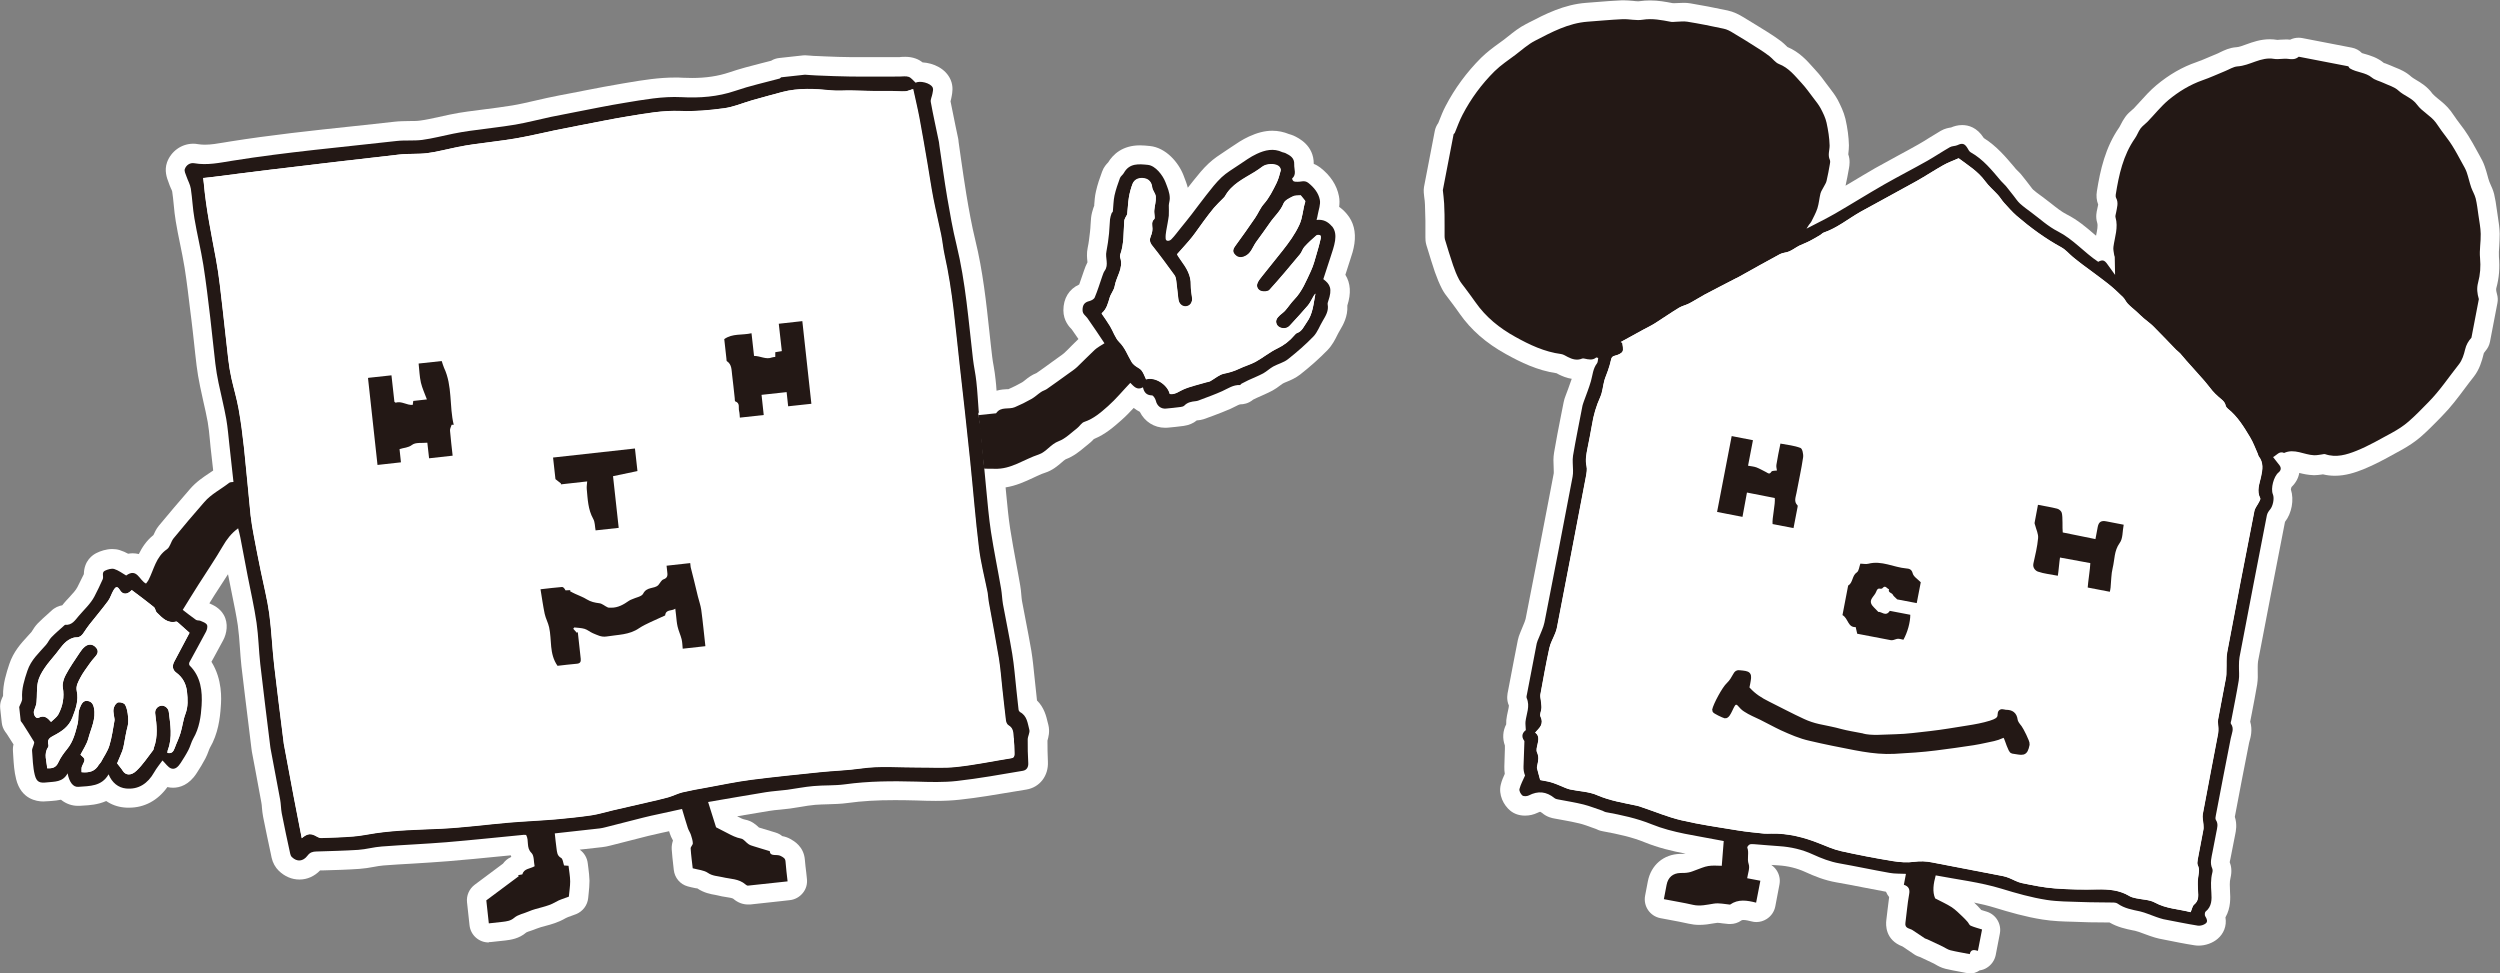 <?xml version="1.0" encoding="UTF-8"?><svg id="Layer_2" xmlns="http://www.w3.org/2000/svg" viewBox="0 0 229.27 89.25"><rect x="0" y="0" width="229.27" height="89.25" fill="#808080" stroke="none"/><g id="PC"><g><g><path d="M180.62,89.25c-.11,0-.22-.01-.34-.03l-.51-.1c-.46-.08-.9-.17-1.34-.27-.41-.1-.73-.28-.93-.4l-.14-.08c-.42-.2-.85-.4-1.27-.6-.14-.04-.26-.09-.38-.15-.04-.02-.08-.04-.12-.07-.02-.01-.96-.65-1.11-.75-1.6-.6-1.54-1.99-1.49-2.4,.04-.28,.07-.57,.1-.85,.05-.43,.1-.85,.16-1.28-.12-.15-.22-.32-.29-.49-.71-.13-1.4-.26-2.1-.4-.82-.16-1.63-.32-2.45-.46-1.09-.19-2.02-.57-2.87-.96-.75-.34-1.58-.55-2.48-.6-.21-.01-.41-.03-.62-.04,.19,.13,.35,.29,.48,.48,.26,.39,.36,.86,.27,1.32l-.38,2c-.09,.48-.38,.9-.79,1.16-.28,.18-.61,.28-.95,.28-.15,0-.29-.02-.44-.06-.26-.07-.55-.13-.75-.13-.12,0-.15,.02-.19,.05-.3,.21-.65,.32-1.02,.32-.04,0-.09,0-.13,0-.18-.01-.38-.04-.57-.06-.16-.02-.31-.05-.47-.05l-.35,.05c-.38,.07-.82,.14-1.31,.14-.34,0-.66-.04-.97-.11-.56-.13-1.13-.23-1.7-.34l-.91-.17c-.95-.19-1.57-1.1-1.39-2.06l.25-1.31c.29-1.5,1.45-2.49,2.96-2.52,.24,0,.36,0,.49-.02,0,0,.01,0,.02,0-1.25-.24-2.52-.54-3.77-1.05-1.16-.47-2.38-.74-3.85-1.01-.29-.05-.52-.16-.64-.22-.11-.03-.29-.1-.48-.17-.34-.12-.68-.25-1.03-.33-.47-.12-.95-.2-1.42-.29-.27-.05-.54-.1-.82-.15-.23-.04-.71-.13-1.15-.51-.12-.1-.19-.11-.19-.11,0,0-.07,0-.24,.09-.35,.17-.74,.26-1.14,.26-.52,0-.98-.15-1.35-.45-.6-.49-1.12-1.45-.87-2.42,.09-.36,.23-.68,.36-.96-.03-.22-.05-.45-.04-.68,.01-.54,.03-1.07,.05-1.6v-.32c-.24-.65-.19-1.35,.12-1.94,0-.13,0-.26,.01-.39,.03-.29,.09-.56,.15-.83,.04-.17,.09-.42,.09-.5-.26-.57-.13-1.12-.08-1.35l.18-.94c.24-1.24,.47-2.49,.72-3.73,.05-.24,.13-.47,.23-.7,.1-.26,.17-.43,.25-.61,.1-.24,.2-.47,.23-.62,.73-3.7,1.44-7.39,2.15-11.09l.43-2.26c.01-.07,0-.17,0-.26,0-.13,0-.25-.01-.37-.02-.35-.04-.79,.04-1.27,.19-1.13,.41-2.25,.63-3.37l.25-1.26c.04-.21,.1-.39,.17-.57l.25-.67c.11-.3,.22-.6,.32-.9-.48-.07-.87-.25-1.15-.38-.06-.03-.24-.13-.24-.13-1.77-.26-3.28-1-4.65-1.76-1.81-1-3.19-2.21-4.23-3.69-.21-.31-.43-.6-.65-.9l-.43-.57c-.17-.21-.37-.48-.55-.82-.24-.47-.45-.97-.65-1.54-.24-.72-.46-1.42-.67-2.12l-.1-.32c-.1-.32-.1-.59-.1-.74v-1.51c-.02-.49-.02-.99-.04-1.48,0-.24-.04-.48-.07-.72l-.04-.4c-.02-.17,0-.34,.02-.51l.99-5.14c.05-.26,.16-.51,.32-.73,.03-.08,.07-.17,.1-.25,.16-.4,.33-.85,.57-1.3,.84-1.62,1.94-3.11,3.25-4.42,.53-.52,1.08-.93,1.62-1.32l.48-.35c.14-.11,.28-.22,.42-.33,.46-.37,.99-.79,1.62-1.11l.25-.13c1.51-.78,3.22-1.66,5.26-1.81l.9-.07c.79-.06,1.58-.13,2.37-.16,.02,0,.16,0,.18,0,.28,0,.56,.03,.84,.05,.17,.02,.33,.04,.49,.04,.44-.06,.77-.08,1.08-.08,.75,0,1.45,.13,2.07,.25h.06c.05,.01,.13,0,.14,0,.1,0,.19,0,.27-.01,.18-.01,.35-.02,.53-.02,.21,0,.42,.01,.63,.05,1.04,.17,2.16,.39,3.4,.65,.57,.12,1.06,.38,1.42,.6,.72,.43,1.44,.88,2.17,1.33l.22,.14c.38,.24,.75,.49,1.11,.76,.17,.13,.33,.29,.49,.44,.03,.03,.06,.06,.08,.08,1.08,.45,1.78,1.23,2.34,1.86l.26,.29c.38,.4,.69,.83,.99,1.24l.32,.42c.22,.29,.48,.63,.7,1.03,.26,.51,.55,1.09,.71,1.75,.2,.88,.3,1.66,.32,2.42,0,.24-.02,.49-.05,.74,0,.03,0,.06-.01,.09,.19,.53,.11,1.02,.07,1.25-.11,.6-.2,1.12-.32,1.63,0,0,.23-.14,.34-.2,.79-.47,1.58-.95,2.38-1.41,.71-.4,1.42-.79,2.13-1.17,.61-.33,1.21-.65,1.82-1,.34-.19,.66-.39,.99-.6,.35-.22,.71-.44,1.07-.65,.38-.22,.74-.28,.95-.31,0,0,0,0,0,0,.25-.11,.6-.22,1.02-.22,.57,0,1.36,.21,1.98,1.19,1.19,.75,2.02,1.75,2.77,2.63l.17,.21s.07,.07,.11,.11c.12,.12,.25,.24,.36,.37,.17,.2,.32,.4,.47,.59l.43,.56c.07,.09,.13,.19,.21,.26,.22,.2,.47,.38,.72,.56l.15,.11c.26,.19,.52,.39,.77,.59,.5,.4,.98,.78,1.44,1.01,1.01,.51,1.81,1.2,2.52,1.81,.06,.05,.12,.1,.18,.15,0-.01,0-.03,0-.04,.1-.47,.18-.88,.1-1.15-.17-.54-.05-1.03,0-1.24,0,0,.08-.38,.09-.43-.15-.38-.19-.8-.12-1.22,.31-1.94,.77-4.02,2.05-5.86,.05-.07,.08-.15,.12-.22,.13-.25,.26-.5,.43-.73,.2-.29,.46-.5,.64-.66,.05-.04,.09-.08,.14-.12,.19-.2,.39-.42,.58-.63,.45-.5,.92-1.02,1.49-1.5,1.16-.97,2.39-1.68,3.68-2.12,.42-.15,.83-.32,1.24-.5,.25-.11,.49-.21,.74-.31,.07-.03,.15-.07,.22-.11,.36-.17,.84-.41,1.46-.45,.23-.01,.56-.13,.91-.26,.58-.21,1.3-.47,2.16-.47,.23,0,.46,.02,.7,.06,.07,0,.15-.01,.24-.02,.17-.01,.34-.02,.51-.02,.14,0,.28,0,.41,.02,.24-.12,.51-.18,.78-.18,.11,0,.22,.01,.33,.03l4.55,.88c.36,.07,.68,.24,.93,.5,.09,.03,.19,.06,.27,.08,.48,.14,1.14,.32,1.76,.84,0,0,0-.01,0-.01,.02,0,.07,.02,.13,.04,.17,.06,.34,.13,.5,.2,.12,.06,.24,.1,.35,.15,.46,.18,1.02,.41,1.53,.88,.07,.07,.24,.16,.41,.27,.44,.26,1.04,.61,1.53,1.29,.08,.1,.3,.28,.5,.45,.35,.28,.79,.63,1.16,1.12,.12,.16,.24,.33,.36,.51l.18,.26,.32,.43c.26,.34,.52,.69,.74,1.05,.28,.44,.53,.9,.79,1.37l.27,.49c.14,.25,.32,.57,.45,.95,.1,.27,.18,.56,.26,.85,.05,.19,.1,.38,.17,.57,.03,.09,.07,.18,.11,.26,.11,.23,.24,.53,.33,.88,.11,.46,.18,.92,.24,1.38l.11,.75c.07,.45,.15,.97,.16,1.51,0,.38-.02,.76-.04,1.14-.03,.36-.05,.7-.03,.97,.09,.99,.02,1.94-.24,2.87-.02,.09-.03,.22,.06,.54,.08,.27,.1,.56,.04,.84l-.68,3.54c-.06,.32-.21,.61-.42,.85-.13,.15-.16,.22-.17,.3-.15,.62-.38,1.4-.89,2.05-.28,.35-.55,.71-.82,1.07-.64,.86-1.3,1.74-2.11,2.56l-.38,.39c-.49,.5-1,1.01-1.56,1.5-.5,.43-1.07,.82-1.81,1.23l-.55,.3c-.92,.51-1.87,1.03-2.91,1.45-.73,.29-1.61,.59-2.6,.59h0c-.37,0-.74-.04-1.1-.13l-.13,.02c-.23,.03-.46,.06-.69,.06-.57-.02-1-.12-1.35-.21-.08,.47-.32,.92-.71,1.29-.03,.07-.05,.16-.06,.23,.31,.94,.08,2.18-.54,2.97-.84,4.27-1.65,8.52-2.47,12.78-.03,.17-.02,.33-.03,.48,0,.16,0,.29,0,.42,.01,.34,.02,.76-.05,1.22-.15,.89-.32,1.77-.49,2.65l-.15,.77c.23,.76,.04,1.44-.06,1.78-.01,.05-.03,.11-.04,.16-.45,2.25-.88,4.52-1.31,6.79,.23,.7,.1,1.31,.03,1.64l-.44,2.24c-.02,.09-.05,.19-.06,.28,.13,.31,.23,.81,.07,1.46-.09,.34-.06,.76-.04,1.25,.03,.51,.09,1.46-.42,2.35,.14,.81-.19,1.52-.71,1.96-.45,.39-1.11,.63-1.75,.63-.09,0-.29-.01-.38-.03-.92-.14-1.83-.33-2.74-.51l-.5-.1c-.26-.05-.51-.14-.76-.22l-.12-.04c-.19-.07-.37-.13-.55-.2-.29-.11-.56-.21-.78-.26l-.21-.04c-.63-.13-1.39-.29-2.13-.72-.31,0-.6,0-.9-.01-.63,0-1.25-.01-1.88-.04l-.6-.02c-.89-.02-1.81-.05-2.75-.2-1.55-.24-3.03-.67-4.4-1.09-.62-.19-1.25-.34-1.9-.47l.05,.04c.2,.18,.39,.39,.58,.6,.01,.01,.02,.03,.03,.04,.06,.02,.52,.16,.52,.16,.85,.27,1.36,1.14,1.19,2.01l-.38,1.97c-.1,.48-.39,.9-.81,1.16-.2,.13-.43,.21-.66,.24-.29,.2-.64,.31-1,.31Z" style="fill:#fff;"/><g><g><path d="M210.81,5.2c1.52,.29,3.03,.59,4.55,.88,.05,.06,.08,.15,.14,.19,.63,.39,1.43,.35,2.03,.85,.28,.23,.68,.31,1.02,.47,.48,.23,1.04,.37,1.41,.72,.53,.49,1.25,.66,1.72,1.31,.44,.6,1.21,.97,1.69,1.6,.18,.23,.33,.49,.51,.73,.33,.46,.7,.91,1,1.39,.33,.52,.62,1.08,.92,1.62,.15,.27,.31,.54,.41,.82,.16,.46,.26,.94,.42,1.41,.12,.34,.32,.66,.41,1.01,.12,.5,.18,1.02,.25,1.52,.08,.58,.2,1.15,.21,1.72,.02,.74-.13,1.49-.06,2.22,.07,.78,.02,1.52-.18,2.26-.14,.52-.08,1.01,.07,1.51-.23,1.18-.45,2.36-.68,3.54-.28,.31-.48,.65-.58,1.08-.11,.47-.27,.98-.56,1.35-.93,1.17-1.75,2.42-2.8,3.48-.6,.61-1.19,1.23-1.84,1.79-.46,.4-.98,.73-1.51,1.02-1.07,.58-2.13,1.2-3.25,1.65-.9,.36-1.87,.66-2.88,.31-.09-.03-.22,.02-.32,.03-.23,.03-.47,.08-.7,.07-.92-.04-1.79-.64-2.74-.21-.44-.2-.66,.19-1.01,.38,.2,.26,.39,.5,.58,.74,.19,.25,.15,.48-.08,.67-.44,.35-.74,1.47-.52,2,.16,.38,0,1.1-.26,1.4-.13,.15-.25,.34-.29,.53-.85,4.34-1.68,8.68-2.51,13.02-.04,.24-.05,.5-.05,.76-.01,.46,.05,.93-.02,1.37-.2,1.21-.45,2.42-.68,3.63-.02,.11-.09,.26-.04,.33,.33,.45,.08,.88-.01,1.33-.47,2.36-.92,4.72-1.37,7.08-.03,.13-.06,.31,0,.41,.25,.37,.12,.74,.05,1.11-.12,.6-.23,1.21-.35,1.81-.09,.51-.27,1.02-.03,1.54,.05,.12,.04,.28,0,.41-.15,.6-.12,1.2-.08,1.81,.04,.6,.05,1.26-.52,1.72-.09,.07-.11,.34-.04,.44,.15,.23,.25,.49,.05,.65-.18,.15-.49,.24-.72,.21-1.06-.17-2.11-.39-3.16-.59-.22-.05-.44-.13-.65-.2-.5-.17-1-.4-1.51-.52-.71-.15-1.42-.27-2.03-.7-.1-.07-.24-.11-.36-.11-1.01-.02-2.02-.01-3.03-.05-1.04-.04-2.1-.03-3.13-.19-1.41-.22-2.78-.61-4.15-1.03-1.97-.6-4.05-.84-6.03-1.22-.21,.76-.32,1.5-.05,2.11,.57,.3,1.07,.52,1.52,.81,.36,.24,.67,.56,.99,.86,.16,.15,.31,.31,.46,.48,.1,.11,.16,.3,.28,.35,.34,.15,.71,.24,1.05,.35-.13,.66-.25,1.3-.38,1.96-.34-.1-.65-.16-.75,.3-.61-.12-1.19-.21-1.76-.35-.26-.06-.48-.23-.73-.35-.46-.22-.92-.44-1.38-.65-.08-.04-.16-.05-.24-.09-.05-.03-1.15-.78-1.2-.8-.26-.13-.65-.14-.59-.61,.12-.87,.18-1.75,.34-2.62,.09-.46-.02-.74-.48-.89,.07-.36,.13-.69,.19-1-.52-.03-1.02,0-1.5-.09-1.53-.27-3.06-.6-4.59-.87-.86-.15-1.65-.46-2.44-.82-.97-.45-2.01-.69-3.09-.76-.76-.05-1.52-.12-2.28-.18-.14,0-.3-.03-.42,.02-.1,.04-.25,.22-.23,.29,.19,.49-.05,1,.13,1.52,.12,.36-.07,.83-.14,1.29,.41,.08,.81,.16,1.21,.23-.13,.69-.26,1.33-.39,2.01-.83-.21-1.64-.35-2.39,.18-.48-.04-1-.17-1.49-.09-.64,.1-1.26,.26-1.91,.11-.87-.2-1.76-.34-2.67-.52,.09-.47,.17-.89,.25-1.31,.13-.69,.58-1.07,1.26-1.09,.26,0,.51,0,.76-.05,.23-.04,.45-.14,.67-.22,.38-.13,.75-.31,1.14-.37,.41-.07,.84-.02,1.23-.02,.05-.73,.11-1.48,.18-2.27-.14-.03-.31-.06-.48-.09-2.06-.41-4.17-.65-6.14-1.45-1.36-.55-2.77-.85-4.19-1.11-.11-.02-.21-.09-.31-.13-.58-.19-1.14-.42-1.73-.57-.76-.19-1.54-.31-2.31-.46-.12-.02-.26-.05-.35-.12-.76-.62-1.52-.69-2.37-.25-.16,.08-.46,.1-.59,0-.15-.13-.31-.42-.26-.6,.11-.42,.33-.82,.51-1.23-.11-.27-.15-.55-.14-.82,.02-.76,.05-1.53,.08-2.29,0-.03,0-.06-.02-.08-.31-.43-.13-.76,.15-.97-.01-.32-.05-.55-.03-.77,.08-.72,.44-1.42,.11-2.17-.04-.1,0-.25,.03-.38,.3-1.54,.59-3.09,.89-4.63,.04-.18,.12-.34,.19-.51,.18-.47,.42-.93,.52-1.42,.88-4.45,1.73-8.9,2.58-13.36,.04-.19,.04-.39,.04-.59,0-.45-.07-.91,0-1.34,.26-1.54,.58-3.07,.87-4.6,.03-.13,.09-.27,.13-.4,.22-.61,.46-1.21,.64-1.83,.16-.56,.18-1.15,.56-1.64,.09-.12,.07-.32,.11-.49-.08-.02-.16-.06-.19-.04-.33,.27-.69,.18-1.06,.1-.08-.02-.17-.03-.24,0-.46,.19-.89,.06-1.3-.15-.2-.1-.4-.24-.61-.27-1.53-.2-2.9-.85-4.21-1.58-1.43-.79-2.69-1.8-3.64-3.16-.31-.44-.63-.87-.95-1.3-.19-.26-.41-.51-.56-.79-.22-.42-.4-.86-.55-1.31-.27-.79-.51-1.59-.75-2.38-.03-.09-.02-.2-.03-.29,0-.31,0-.62,0-.93,0-.69,0-1.38-.04-2.06-.02-.41-.08-.82-.12-1.23,.33-1.71,.66-3.43,.99-5.14,.04-.04,.09-.07,.11-.12,.23-.56,.43-1.13,.71-1.66,.77-1.48,1.76-2.82,2.94-3.99,.58-.57,1.27-1.02,1.92-1.51,.58-.44,1.14-.95,1.78-1.28,1.53-.79,3.06-1.62,4.83-1.75,1.07-.08,2.14-.18,3.22-.23,.61-.02,1.24,.15,1.83,.05,.89-.14,1.72,.03,2.57,.19,.13,.03,.28,.01,.42,0,.36,0,.73-.07,1.09-.01,1.12,.18,2.22,.4,3.33,.64,.31,.06,.61,.22,.88,.39,.8,.47,1.58,.96,2.36,1.46,.33,.21,.66,.43,.97,.67,.3,.23,.54,.59,.87,.72,.91,.35,1.47,1.09,2.08,1.75,.4,.43,.74,.92,1.1,1.39,.23,.3,.47,.6,.65,.93,.22,.42,.44,.86,.54,1.32,.15,.68,.26,1.38,.28,2.07,.01,.44-.19,.88,.02,1.33,.05,.12,.03,.28,0,.41-.09,.51-.18,1.02-.3,1.52-.04,.19-.16,.35-.25,.53-.1,.21-.25,.4-.31,.63-.11,.45-.14,.92-.28,1.36-.14,.43-.37,.83-.57,1.24-.05,.1-.14,.17-.2,.26-.07,.1-.13,.2-.23,.36,.94-.49,1.8-.91,2.62-1.38,1.52-.88,3-1.81,4.52-2.68,1.3-.74,2.63-1.42,3.94-2.16,.7-.4,1.37-.85,2.07-1.25,.2-.12,.49-.09,.7-.19,.44-.21,.65-.15,.91,.27,.08,.14,.16,.31,.3,.39,1.15,.64,1.95,1.65,2.78,2.63,.15,.17,.32,.31,.47,.49,.23,.28,.45,.57,.68,.86,.19,.24,.36,.51,.59,.72,.32,.29,.67,.54,1.02,.8,.81,.6,1.56,1.3,2.45,1.75,1.41,.72,2.4,1.92,3.7,2.79,.4-.21,.57-.17,.85,.23,.22,.31,.45,.62,.7,.97-.01-.61-.02-1.13-.03-1.64,0-.06-.04-.11-.05-.17-.03-.26-.11-.52-.07-.77,.12-.89,.46-1.77,.19-2.7-.04-.12,.03-.28,.05-.42,.08-.46,.25-.91,0-1.37-.04-.08-.04-.2-.03-.29,.29-1.82,.68-3.61,1.76-5.16,.2-.28,.31-.62,.51-.9,.17-.23,.42-.4,.63-.61,.65-.67,1.24-1.42,1.94-2.01,.93-.77,1.96-1.4,3.12-1.81,.7-.24,1.38-.56,2.07-.84,.38-.15,.75-.4,1.13-.43,1.16-.07,2.14-.9,3.36-.69,.42,.07,.87-.06,1.29,0,.36,.05,.66,.06,.95-.18Zm-9.91,78.46c.13-.28,.16-.57,.33-.71,.44-.36,.38-.81,.35-1.27-.02-.37-.04-.73,0-1.1,.04-.42,.19-.82-.02-1.24-.07-.14-.02-.36,0-.54,.17-.92,.35-1.83,.52-2.74,.03-.15,0-.31,0-.45-.02-.32-.12-.65-.06-.95,.46-2.47,.94-4.94,1.41-7.42,.03-.15,.02-.3,.02-.46,0-.26-.07-.53-.03-.78,.23-1.27,.48-2.53,.72-3.8,.05-.25,.05-.5,.05-.76,.03-.54-.03-1.1,.07-1.63,.81-4.32,1.64-8.62,2.49-12.94,.06-.29,.29-.55,.43-.84,.05-.11,.15-.26,.11-.34-.35-.67-.07-1.32,.07-1.96,.15-.67,.25-1.3-.22-1.9-.04-.05-.04-.13-.07-.2-.23-.51-.42-1.05-.71-1.53-.57-.95-1.15-1.91-2.04-2.62-.09-.07-.17-.18-.2-.28-.08-.4-.41-.58-.68-.83-.19-.17-.37-.34-.54-.54-.25-.29-.46-.6-.71-.88-.55-.63-1.11-1.24-1.66-1.86-.2-.23-.39-.47-.59-.69-.12-.13-.26-.22-.38-.34-.69-.71-1.37-1.44-2.08-2.14-.27-.27-.59-.48-.87-.73-.23-.2-.45-.41-.67-.62-.27-.24-.55-.46-.8-.72-.17-.18-.27-.44-.45-.61-.44-.43-.89-.86-1.38-1.24-.76-.6-1.56-1.17-2.35-1.76-.29-.22-.58-.44-.85-.67-.36-.3-.66-.67-1.06-.89-1.48-.81-2.83-1.8-4.11-2.9-.41-.36-.77-.77-1.14-1.18-.21-.23-.36-.5-.57-.73-.39-.43-.84-.8-1.17-1.26-.66-.91-1.59-1.47-2.43-2.1-.48,.22-.95,.38-1.38,.62-.84,.47-1.64,1-2.47,1.47-1.7,.95-3.42,1.86-5.11,2.8-1.14,.64-2.16,1.5-3.42,1.93-.12,.04-.21,.15-.31,.22-.33,.19-.65,.39-.99,.56-.31,.16-.63,.27-.94,.42-.31,.16-.59,.38-.91,.52-.26,.12-.59,.11-.85,.25-1.26,.67-2.51,1.38-3.76,2.08-.11,.06-.23,.11-.34,.17-.93,.48-1.86,.96-2.79,1.45-.48,.26-.94,.57-1.43,.82-.31,.16-.66,.23-.96,.41-.74,.45-1.45,.94-2.18,1.41-.35,.22-.73,.4-1.1,.6-.68,.37-1.36,.74-2.04,1.12,.05,.02,.09,.05,.14,.07,.02,.27,.13,.59,.02,.8-.11,.2-.43,.32-.68,.38-.24,.06-.32,.15-.37,.37-.07,.33-.17,.66-.28,.98-.1,.31-.24,.6-.33,.91-.14,.51-.17,1.06-.38,1.53-.37,.82-.62,1.67-.76,2.55-.12,.72-.27,1.43-.41,2.15-.11,.54-.22,1.07-.09,1.64,.06,.29,0,.62-.05,.93-.88,4.64-1.78,9.27-2.67,13.91-.03,.16-.09,.33-.15,.48-.18,.46-.44,.9-.54,1.37-.31,1.41-.56,2.83-.82,4.25-.03,.17,.02,.36,.04,.54,.02,.23,.07,.47,.06,.7-.01,.27-.19,.59-.09,.79,.15,.3,.15,.57,.04,.81-.11,.24-.34,.43-.53,.66,.38,.26,.32,.67,.21,1.11-.06,.23-.13,.51-.04,.7,.18,.39,.13,.74,.04,1.12-.02,.11-.06,.23-.04,.34,.08,.34,.18,.67,.29,1.08,.25,.05,.62,.1,.97,.2,.31,.08,.6,.22,.91,.34,.28,.11,.56,.25,.85,.32,.82,.18,1.72,.19,2.47,.52,1.2,.52,2.45,.72,3.7,.98,.15,.03,.29,.09,.44,.14,1.2,.4,2.38,.91,3.61,1.19,1.71,.4,3.45,.65,5.18,.93,.79,.13,1.6,.21,2.4,.29,.22,.02,.45,0,.67,0,1.54-.04,3,.34,4.42,.91,.65,.26,1.3,.55,1.98,.7,1.56,.35,3.14,.65,4.72,.91,.65,.11,1.33,.16,1.97,.07,.57-.08,1.09-.05,1.63,.05,2.18,.42,4.35,.84,6.53,1.26,.18,.04,.35,.1,.53,.16,.4,.16,.78,.4,1.2,.48,1,.21,2.01,.42,3.03,.49,1.29,.1,2.6,.12,3.89,.09,1.04-.02,2.03,.06,2.94,.61,.18,.11,.4,.15,.6,.2,.59,.13,1.24,.13,1.74,.4,1.04,.57,2.19,.59,3.28,.88Z" style="fill:#231815;"/><path d="M200.9,83.66c-1.1-.29-2.24-.31-3.28-.88-.5-.28-1.16-.27-1.74-.4-.21-.05-.42-.09-.6-.2-.91-.55-1.9-.63-2.94-.61-1.29,.03-2.6,.01-3.89-.09-1.02-.08-2.03-.29-3.03-.49-.42-.09-.8-.32-1.2-.48-.17-.06-.35-.13-.53-.16-2.18-.42-4.35-.84-6.53-1.26-.54-.11-1.07-.13-1.63-.05-.64,.09-1.32,.03-1.97-.07-1.58-.26-3.16-.56-4.72-.91-.68-.15-1.33-.44-1.98-.7-1.42-.57-2.88-.94-4.42-.91-.23,0-.45,.02-.67,0-.8-.09-1.61-.16-2.4-.29-1.73-.28-3.47-.53-5.18-.93-1.23-.29-2.41-.79-3.61-1.19-.15-.05-.29-.11-.44-.14-1.25-.27-2.5-.46-3.7-.98-.76-.33-1.65-.34-2.47-.52-.3-.07-.57-.21-.85-.32-.3-.12-.59-.25-.91-.34-.35-.1-.72-.14-.97-.2-.11-.41-.21-.75-.29-1.08-.02-.1,.02-.23,.04-.34,.09-.38,.14-.73-.04-1.12-.09-.19-.01-.48,.04-.7,.11-.44,.17-.85-.21-1.11,.19-.23,.42-.42,.53-.66,.11-.25,.11-.51-.04-.81-.1-.2,.08-.52,.09-.79,.01-.23-.04-.46-.06-.7-.02-.18-.07-.36-.04-.54,.26-1.42,.51-2.84,.82-4.25,.1-.47,.36-.91,.54-1.37,.06-.16,.12-.32,.15-.48,.9-4.63,1.79-9.27,2.67-13.91,.06-.3,.12-.63,.05-.93-.13-.57-.01-1.1,.09-1.64,.14-.72,.29-1.43,.41-2.15,.14-.89,.39-1.73,.76-2.55,.21-.47,.24-1.02,.38-1.53,.09-.31,.23-.6,.33-.91,.11-.32,.21-.65,.28-.98,.04-.23,.13-.31,.37-.37,.25-.06,.57-.19,.68-.38,.11-.21,0-.53-.02-.8-.05-.02-.09-.05-.14-.07,.68-.37,1.36-.75,2.04-1.12,.37-.2,.75-.38,1.1-.6,.73-.46,1.44-.96,2.18-1.41,.29-.18,.65-.25,.96-.41,.49-.26,.94-.56,1.43-.82,.92-.49,1.86-.97,2.79-1.45,.11-.06,.23-.11,.34-.17,1.25-.69,2.5-1.4,3.76-2.08,.25-.13,.58-.13,.85-.25,.32-.14,.6-.36,.91-.52,.31-.15,.64-.26,.94-.42,.34-.17,.66-.37,.99-.56,.11-.06,.2-.17,.31-.22,1.26-.43,2.28-1.29,3.42-1.93,1.7-.94,3.41-1.85,5.11-2.8,.84-.47,1.64-1,2.47-1.47,.42-.24,.89-.4,1.38-.62,.84,.63,1.77,1.2,2.43,2.1,.33,.46,.79,.84,1.17,1.26,.21,.23,.36,.5,.57,.73,.37,.4,.73,.82,1.14,1.18,1.27,1.1,2.63,2.09,4.11,2.9,.4,.22,.7,.6,1.06,.89,.28,.23,.57,.45,.85,.67,.78,.59,1.58,1.16,2.35,1.76,.48,.38,.93,.81,1.38,1.24,.18,.17,.27,.43,.45,.61,.25,.26,.53,.48,.8,.72,.23,.21,.44,.42,.67,.62,.29,.25,.61,.46,.87,.73,.7,.7,1.38,1.43,2.08,2.14,.12,.12,.26,.22,.38,.34,.21,.22,.39,.46,.59,.69,.55,.62,1.12,1.24,1.66,1.86,.25,.28,.46,.59,.71,.88,.16,.19,.35,.37,.54,.54,.27,.24,.6,.42,.68,.83,.02,.1,.11,.21,.2,.28,.89,.71,1.47,1.67,2.04,2.62,.29,.48,.48,1.02,.71,1.53,.03,.06,.03,.14,.07,.2,.47,.59,.37,1.22,.22,1.9-.14,.64-.42,1.29-.07,1.96,.04,.08-.05,.23-.11,.34-.14,.28-.37,.54-.43,.84-.85,4.31-1.68,8.62-2.49,12.94-.1,.53-.05,1.08-.07,1.63,0,.25,0,.51-.05,.76-.23,1.27-.49,2.53-.72,3.8-.04,.25,.02,.52,.03,.78,0,.15,0,.31-.02,.46-.47,2.47-.95,4.94-1.41,7.42-.05,.31,.04,.63,.06,.95,0,.15,.03,.31,0,.45-.17,.91-.35,1.83-.52,2.74-.03,.18-.08,.4,0,.54,.21,.42,.06,.83,.02,1.24-.04,.36,0,.73,0,1.1,.03,.47,.09,.91-.35,1.27-.16,.13-.2,.42-.33,.71Zm-13.98-37.37c-.11,.59-.22,1.12-.31,1.65,0,.07,.03,.15,.05,.23,.09,.4,.3,.8,.27,1.19-.07,.78-.26,1.55-.43,2.32-.09,.4,.21,.67,.41,.74,.57,.2,1.18,.26,1.83,.38,.06-.32,.15-1.42,.2-1.67,.93,.18,1.94,.36,2.78,.51-.02,.5-.22,1.8-.24,2.24,.73,.14,1.37,.26,2.03,.39,.03-.15,.06-.28,.07-.4,.06-.59,.05-1.21,.19-1.78,.19-.76,.12-1.57,.64-2.29,.3-.42,.25-1.09,.37-1.68-.57-.11-1.08-.21-1.6-.31-.47-.09-.69,.07-.78,.51-.04,.17-.18,.93-.21,1.12-1.03-.2-2-.42-3-.61-.05-.42,.01-1.41-.09-1.8-.04-.16-.26-.34-.42-.38-.55-.14-1.12-.23-1.74-.35Zm-16.59,11.86c1.07,.21,2.07,.4,3.08,.59,.08,.02,.17,0,.24-.02,.14-.03,.28-.11,.42-.11,.17,0,.33,.06,.49,.09,.38-.69,.63-1.6,.63-2.29-.63-.12-1.25-.24-1.88-.36-.36,.57-.78,.04-1.05,.1-.18-.19-.28-.29-.39-.4-.24-.24-.42-.51-.2-.85,.13-.2,.31-.38,.39-.6,.08-.2,.14-.33,.38-.28,.07,.01,.17-.02,.21-.06,.27-.31,.4,.06,.59,.11-.13,.33,.28,.31,.36,.52,.05,.13,.2,.22,.39,.41,.5,.1,1.14,.22,1.79,.34,.13-.67,.25-1.3,.37-1.91-.28-.29-.66-.52-.74-.82-.1-.39-.36-.43-.59-.45-1.17-.1-2.26-.76-3.48-.43-.23,.06-.5,0-.73-.01-.11,.29-.13,.67-.32,.8-.46,.31-.34,.94-.8,1.21-.17,.91-.35,1.82-.52,2.71,.52,.29,.48,1.14,1.21,1.1,.06,.26,.11,.48,.15,.64Z" style="fill:#fff;"/><path d="M158.8,39.99c.65,.13,1.28,.25,1.96,.38-.15,.76-.3,1.53-.45,2.34,.29,.05,.53,.07,.76,.15,.31,.12,.6,.29,.9,.44,.17,.09,.3,.25,.48-.04,.07-.11,.36-.08,.51-.11-.02-.16-.08-.35-.05-.52,.1-.64,.23-1.26,.37-1.95,.64,.12,1.27,.18,1.84,.4,.17,.06,.28,.58,.24,.86-.16,1.1-.41,2.19-.61,3.28-.07,.38-.26,.78,.1,1.13,.03,.03,0,.11,0,.16-.12,.63-.24,1.26-.37,1.92-.66-.13-1.3-.25-1.92-.37-.06-.5,.27-1.86,.2-2.39-.75-.14-1.75-.35-2.55-.5-.08,.42-.32,1.75-.41,2.23-.79-.15-1.54-.3-2.33-.45,.44-2.27,.88-4.59,1.34-6.96Z" style="fill:#231815;"/><path d="M186.92,46.3c.62,.12,1.19,.21,1.74,.35,.17,.04,.38,.22,.42,.38,.11,.39,.04,1.38,.09,1.8,1,.19,1.96,.41,3,.61,.03-.19,.18-.95,.21-1.12,.09-.45,.31-.6,.78-.51,.51,.1,1.03,.2,1.6,.31-.12,.6-.06,1.27-.37,1.68-.52,.72-.45,1.53-.64,2.29-.14,.57-.13,1.19-.19,1.78-.01,.13-.04,.25-.07,.4-.67-.13-1.3-.25-2.03-.39,.02-.44,.23-1.74,.24-2.24-.83-.16-1.85-.34-2.78-.51-.05,.25-.14,1.36-.2,1.67-.65-.13-1.26-.18-1.83-.38-.2-.07-.5-.34-.41-.74,.17-.77,.36-1.54,.43-2.32,.04-.39-.17-.79-.27-1.19-.02-.08-.06-.15-.05-.23,.1-.53,.2-1.06,.31-1.65Z" style="fill:#231815;"/><path d="M170.33,58.15c-.04-.16-.09-.38-.15-.64-.73,.04-.68-.81-1.21-1.1,.17-.89,.35-1.8,.52-2.71,.46-.27,.34-.91,.8-1.21,.19-.13,.21-.5,.32-.8,.23,0,.5,.07,.73,.01,1.22-.32,2.32,.33,3.48,.43,.23,.02,.49,.05,.59,.45,.08,.31,.47,.54,.74,.82-.12,.61-.24,1.25-.37,1.91-.65-.13-1.29-.25-1.79-.34-.19-.2-.34-.29-.39-.41-.08-.21-.48-.19-.36-.52-.2-.05-.33-.42-.59-.11-.04,.05-.14,.08-.21,.06-.24-.05-.3,.08-.38,.28-.08,.22-.27,.4-.39,.6-.22,.35-.04,.61,.2,.85,.11,.11,.21,.22,.39,.4,.27-.06,.69,.48,1.05-.1,.63,.12,1.26,.24,1.88,.36,0,.7-.25,1.6-.63,2.29-.16-.03-.33-.09-.49-.09-.14,0-.28,.08-.42,.11-.08,.02-.17,.03-.24,.02-1.01-.19-2.01-.38-3.08-.59Z" style="fill:#231815;"/></g><path d="M170.75,67.49c.89,.24,1.99,.1,3.09,.08,1.07-.02,2.13-.18,3.18-.29,1.15-.13,2.29-.33,3.43-.51,.71-.11,1.42-.24,2.1-.45,.13-.04,.24-.09,.36-.13,.3-.13,.53-.3,.52-.67,0-.21,.1-.29,.31-.23,.08,.02,.16,.04,.24,.04,.47,0,.75,.19,.82,.69,.04,.28,.24,.5,.41,.72,.12,.15,.73,1.33,.69,1.52-.19,.94-.39,.75-1.33,.62-.18-.02-.48-1.08-.58-1.26-.14-.25-.19-.25-.42-.14-.48,.23-1.01,.31-1.52,.42-.36,.08-.72,.15-1.09,.21-1.14,.17-2.29,.34-3.44,.48-1.26,.16-2.54,.24-3.81,.31-1.94,.1-3.79-.39-5.65-.74-.69-.13-1.37-.3-2.05-.45-.91-.2-1.75-.57-2.59-.95-.64-.3-1.26-.65-1.89-.96-.49-.24-1-.44-1.45-.74-.2-.12-.35-.29-.51-.47-.12-.13-.22-.24-.48-.17-.3,.08-.57,1.28-.89,1.22-.1-.02-.97-.42-.95-.51,.09-.46,.89-1.97,1.3-2.34,.26-.24,.45-.58,.63-.9,.09-.16,.16-.21,.33-.19,.93,.09,.93,.08,.76,1-.02,.1-.03,.19-.06,.29-.05,.13,.03,.18,.11,.27,.51,.56,1.12,.95,1.81,1.29,1.07,.53,2.13,1.1,3.22,1.6,.45,.21,.93,.37,1.42,.48,.68,.15,1.38,.27,2.05,.46,.57,.15,1.14,.24,1.92,.39Z" style="fill:#231815; stroke:#231815; stroke-miterlimit:10; stroke-width:.47px;"/></g></g><g><path d="M44.81,86.43c-.89,0-1.65-.67-1.75-1.57l-.23-2.11c-.07-.62,.2-1.23,.7-1.61l2.6-1.94c.18-.25,.42-.46,.7-.58,.02-.02,.04-.04,.06-.06-.02-.04-.03-.08-.05-.12l-.93,.09c-1.61,.16-3.22,.32-4.83,.45-1.08,.09-2.17,.15-3.25,.22-.89,.05-1.78,.1-2.67,.17-.3,.02-.59,.08-.88,.13-.43,.08-.86,.15-1.29,.18-1.1,.08-2.2,.11-3.31,.14h-.32c-.53,.55-1.19,.84-1.9,.84s-1.36-.29-1.89-.8c-.32-.31-.56-.74-.66-1.2l-.07-.34c-.24-1.14-.49-2.27-.71-3.41-.06-.28-.08-.57-.11-.85-.01-.15-.02-.3-.05-.45-.19-1.06-.39-2.13-.59-3.19l-.28-1.48c-.01-.07-.03-.18-.04-.29l-.26-2.13c-.22-1.81-.45-3.62-.66-5.44-.06-.56-.1-1.13-.14-1.7-.05-.71-.1-1.38-.19-2.03-.14-.93-.33-1.85-.53-2.83-.1-.47-.19-.94-.28-1.41l-.09-.45c-.17,.26-1,1.55-1.25,1.93-.15,.24-.31,.49-.46,.74,.38,.17,.96,.43,1.32,1.06,.45,.79,.27,1.72-.05,2.32-.29,.55-.6,1.11-.9,1.66-.06,.11-.12,.21-.18,.32,1.02,1.63,.91,3.43,.86,4.09-.07,1.1-.25,2.52-1,3.8-.05,.09-.08,.19-.12,.29-.08,.23-.18,.46-.29,.68-.24,.46-.51,.9-.79,1.33-.71,1.12-1.58,1.36-2.18,1.36-.18,0-.35-.02-.52-.06-.87,1.22-2.1,1.89-3.51,1.89-.15,0-.31,0-.47-.02-.6-.06-1.15-.26-1.63-.59-.77,.34-1.56,.39-2.14,.42l-.29,.02s-.14,0-.18,0c-.51,0-1.06-.17-1.54-.56-.32,.07-.6,.09-.82,.11l-.26,.02c-.2,.02-.38,.03-.54,.03-.6,0-2.03-.2-2.49-2.04-.18-.71-.22-1.41-.26-2.03l-.03-.5c-.02-.25,0-.48,.05-.66-.15-.23-.62-.97-.62-.97,0-.01-.13-.18-.14-.19-.18-.25-.29-.54-.32-.84l-.14-1.28c-.03-.27,0-.55,.1-.8,.04-.12,.1-.24,.16-.37-.02-1.13,.31-2.11,.57-2.91,.38-1.15,1.09-1.92,1.66-2.54,.13-.14,.26-.28,.38-.42,.02-.02,.04-.07,.07-.11,.11-.18,.27-.43,.5-.67,.29-.3,.6-.57,.91-.85l.32-.29c.34-.33,.71-.47,1.02-.52,0,0,.16-.2,.16-.2,.15-.18,.32-.36,.49-.54,.31-.34,.6-.65,.74-.93,.2-.39,.4-.79,.59-1.19,.02-1.24,.81-1.77,1.17-1.94,.34-.17,.87-.36,1.44-.36,.23,0,.46,.03,.68,.1,.29,.09,.55,.21,.77,.33,.14-.02,.27-.04,.41-.04,.2,0,.39,.03,.57,.07,.29-.59,.69-1.22,1.34-1.74,.1-.22,.24-.54,.49-.85,.94-1.14,1.9-2.26,2.86-3.37,.57-.66,1.23-1.1,1.82-1.49,.1-.07,.21-.14,.31-.21l-.24-2.14-.07-.73c-.05-.53-.1-1.05-.19-1.57-.12-.65-.26-1.29-.41-1.93-.1-.45-.2-.89-.29-1.34-.14-.69-.25-1.31-.32-1.9-.09-.71-.16-1.42-.24-2.14-.08-.7-.15-1.4-.24-2.1l-.09-.71c-.16-1.33-.32-2.7-.53-4.03-.12-.74-.27-1.48-.42-2.21-.14-.68-.28-1.36-.39-2.04-.09-.51-.14-1.03-.19-1.55-.04-.4-.08-.81-.14-1.2-.02-.09-.07-.19-.12-.29-.08-.18-.15-.36-.21-.54-.16-.41-.41-1.09-.14-1.85,.37-1.01,1.33-1.7,2.4-1.7,.14,0,.29,.01,.43,.04,.2,.03,.4,.05,.63,.05,.56,0,1.17-.1,1.81-.21l.48-.08c3.76-.6,7.59-1.01,11.28-1.4,1.28-.14,2.57-.27,3.85-.42,.44-.05,.88-.05,1.32-.06,.36,0,.71,0,.99-.04,.55-.07,1.12-.2,1.72-.33,.34-.07,.67-.15,1.01-.22,.54-.11,1.08-.21,1.63-.28,.51-.07,1.02-.13,1.53-.2,.86-.11,1.73-.22,2.58-.36,.67-.11,1.34-.27,2-.42,.4-.09,.79-.18,1.19-.27,.73-.16,1.48-.3,2.22-.44l1.28-.25c1.13-.22,2.27-.44,3.41-.63l.54-.09c1.37-.23,2.79-.46,4.29-.46,.23,0,.47,0,.7,.02,.29,.01,.57,.02,.86,.02,1.28,0,2.39-.17,3.4-.51,.97-.33,1.96-.59,2.91-.83,.31-.08,.63-.16,.94-.24,.22-.14,.47-.22,.73-.25l2.19-.24c.06,0,.13-.01,.19-.01,.04,0,.45,.03,.45,.03,.24,.02,.47,.04,.71,.04l.65,.03c.82,.03,1.64,.07,2.45,.07,.39,0,.79,0,1.18,0h3.23s.14-.02,.14-.02c.13,0,.25-.01,.38-.01,.34,0,.64,.05,.93,.15,.26,.09,.48,.22,.65,.36,1,.06,2.13,.56,2.58,1.6,.27,.62,.15,1.2,.1,1.48-.03,.19-.07,.34-.11,.49,.15,.77,.31,1.55,.47,2.32l.22,1.04c.03,.12,.04,.24,.05,.37l.22,1.55c.16,1.08,.31,2.17,.49,3.25,.24,1.44,.49,2.84,.82,4.19,.7,2.86,1.01,5.75,1.31,8.56,.08,.71,.15,1.43,.24,2.14,.03,.3,.09,.6,.14,.89,.07,.4,.13,.8,.17,1.2,.04,.34,.07,.68,.09,1.03,.39-.11,.74-.13,.96-.14,.05,0,.09,0,.13,0,.43-.19,.86-.4,1.26-.63,.1-.06,.19-.14,.28-.21,.15-.12,.3-.24,.46-.34,.18-.12,.36-.21,.56-.29,0,0,0,0,0,0,0,0,0,0-.01,.01,.51-.35,1.01-.71,1.51-1.08l.64-.46c.14-.1,.28-.19,.4-.3,.25-.23,.49-.47,.72-.71,.2-.2,.39-.39,.6-.59-.2-.29-.4-.59-.61-.88-.21-.21-.77-.79-.77-1.75,0-1.1,.52-1.95,1.45-2.37,.08-.22,.45-1.3,.45-1.3,.08-.23,.17-.48,.31-.74,0-.03,0-.05-.01-.08-.03-.3-.08-.75,.03-1.26,.1-.45,.15-.93,.21-1.44,.03-.24,.04-.43,.05-.63,.01-.23,.03-.46,.05-.68,.04-.35,.13-.64,.2-.86,.03-.09,.06-.17,.09-.24,0-.03,0-.07,0-.1,.03-.35,.05-.75,.15-1.18,.14-.65,.35-1.24,.57-1.84,.15-.42,.4-.69,.55-.84,.46-.75,1.32-1.57,2.93-1.57,.3,0,.6,.03,.9,.06,1.47,.15,2.63,1.5,3.09,2.7l.06,.16c.11,.28,.24,.61,.33,.97,.11-.14,.52-.66,.52-.66,.42-.52,.85-1.07,1.39-1.57,.49-.46,1.02-.8,1.49-1.11l.6-.4c.47-.32,1-.68,1.61-.96,.76-.35,1.46-.53,2.14-.53,.53,0,1.05,.11,1.54,.31,.11,.03,.25,.07,.41,.14,.47,.22,1.86,.89,1.85,2.59,.21,.08,.41,.2,.6,.34,.93,.72,1.52,1.62,1.71,2.62,.07,.35,.06,.68,.02,.98,.24,.17,.48,.38,.71,.66,.61,.72,.84,1.63,.69,2.71-.08,.56-.24,1.05-.39,1.49,0,0-.33,1.02-.44,1.37,.48,.78,.54,1.7,.18,2.82,.06,1.01-.39,1.78-.68,2.27-.11,.18-.17,.31-.24,.44-.2,.41-.46,.92-.89,1.37-.72,.74-1.54,1.48-2.52,2.25-.43,.33-.87,.52-1.22,.66-.12,.05-.25,.1-.36,.16-.08,.05-.16,.11-.24,.17-.22,.17-.45,.33-.7,.47-.33,.18-.68,.33-1.03,.49l-.43,.19c-.11,.05-.22,.11-.33,.16-.44,.37-.9,.43-1.16,.43h0c-.11,.01-.31,.11-.46,.19-.15,.08-.3,.15-.45,.22-.51,.23-1.03,.42-1.55,.62l-.52,.19c-.25,.1-.56,.22-.95,.25-.02,0-.05,0-.07,0-.33,.28-.74,.44-1.21,.51-.48,.06-.96,.12-1.45,.16-.05,0-.18,.01-.24,.01-1.02,0-1.89-.57-2.33-1.46-.2-.1-.39-.22-.56-.36-.36,.39-.74,.78-1.16,1.15-.65,.57-1.43,1.27-2.49,1.7-.17,.18-.31,.32-.46,.43-.13,.1-.25,.2-.38,.31-.45,.38-1.02,.85-1.75,1.12-.07,.03-.26,.19-.38,.3-.35,.3-.83,.72-1.52,.94-.34,.11-.71,.28-1.1,.47-.73,.34-1.55,.72-2.51,.87l.06,.63c.11,1.1,.2,2.13,.36,3.16,.17,1.07,.36,2.14,.56,3.2,.12,.67,.25,1.33,.36,2,.05,.28,.08,.56,.1,.84,.02,.19,.03,.38,.06,.56,.11,.59,.22,1.19,.34,1.78,.18,.93,.36,1.87,.52,2.8,.13,.8,.21,1.61,.29,2.41,0,0,.21,1.96,.23,2.16,.67,.65,.86,1.49,.98,2l.06,.23c.16,.63,0,1.17-.08,1.45,0,.01,0,.02,0,.03,0,.63,.01,1.26,.04,1.89,.07,1.31-.75,2.37-1.98,2.57l-1.15,.19c-1.62,.27-3.29,.56-4.97,.74-.65,.07-1.35,.11-2.18,.11-.59,0-1.18-.02-1.77-.04-.7-.02-1.34-.03-1.98-.03-1.65,0-3.02,.08-4.32,.26-.64,.09-1.26,.1-1.85,.12-.38,.01-.76,.02-1.14,.05-.45,.04-.9,.11-1.35,.19-.32,.05-.64,.1-.96,.15-.3,.04-.6,.07-.9,.1-.34,.03-.68,.06-1.02,.12-.97,.16-1.94,.32-2.93,.49,.28,.15,.5,.26,.7,.3,.66,.12,1.07,.51,1.3,.73l1.52,.46c.23,.07,.44,.18,.62,.33,.23,.04,.49,.12,.74,.26,.32,.18,1.23,.68,1.33,1.9,.03,.39,.08,.79,.13,1.2l.06,.57c.05,.47-.08,.93-.38,1.29-.29,.36-.72,.6-1.18,.65l-.89,.1c-.93,.1-1.84,.2-2.76,.3-.06,0-.13,0-.19,0-.49,0-.96-.18-1.36-.53-.07-.06-.43-.12-.64-.15-.26-.04-.52-.08-.77-.15-.08-.02-.16-.03-.24-.05-.41-.07-1.03-.18-1.65-.6,0,0-.01,0-.02,0-.04,0-.15-.01-.25-.04-.19-.04-.39-.08-.6-.14-.7-.19-1.2-.79-1.28-1.51l-.05-.45c-.05-.46-.11-.95-.14-1.44-.02-.31,.04-.57,.11-.79,0-.01,0-.02,0-.03-.13-.24-.22-.43-.28-.62-.02-.07-.05-.15-.07-.22l-.69,.15c-.41,.09-.82,.18-1.22,.28l-3.45,.88c-.29,.07-.53,.13-.77,.15l-2.07,.23c.4,.28,.68,.73,.74,1.25l.05,.39c.05,.4,.1,.81,.11,1.21,0,.4-.04,.79-.08,1.19l-.04,.39c-.06,.66-.49,1.23-1.1,1.48-.15,.06-.3,.11-.46,.17-.2,.07-.4,.14-.5,.2-.66,.39-1.34,.58-1.88,.72-.27,.07-.53,.14-.78,.24-.19,.08-.4,.15-.6,.22-.12,.04-.24,.07-.35,.13-.68,.59-1.46,.68-1.93,.74-.34,.04-1.3,.14-1.3,.14-.06,0-.13,.01-.19,.01Z" style="fill:#fff;"/><g><path d="M93.54,65.29c-.06-.03-.12-.13-.13-.21-.07-.61-.14-1.22-.2-1.83-.12-1.1-.2-2.2-.38-3.29-.25-1.52-.57-3.03-.85-4.55-.08-.47-.09-.95-.17-1.41-.3-1.75-.66-3.48-.93-5.23-.2-1.31-.31-2.64-.44-3.97-.17-1.72-.32-3.43-.47-5.15,0-.05,0-.11,.02-.16-.1-.51-.19-1.01-.27-1.52-.01-.07,.01-.12,.05-.16,0-.05-.01-.12-.02-.17-.07-.88-.11-1.76-.21-2.64-.07-.69-.23-1.38-.31-2.07-.41-3.51-.67-7.03-1.51-10.48-.35-1.42-.6-2.87-.85-4.32-.27-1.59-.48-3.19-.72-4.78-.02-.11-.02-.21-.04-.32-.25-1.23-.53-2.45-.75-3.68-.04-.23,.11-.5,.15-.75,.03-.19,.1-.4,.03-.56-.19-.44-1.21-.67-1.56-.45-.23-.2-.4-.45-.64-.54-.25-.09-.57-.03-.85-.03-1.48,0-2.95,.02-4.43,0-1.05-.01-2.1-.06-3.15-.1-.37-.01-.73-.05-1.09-.07l-2.19,.24s-.08,.09-.12,.11c-1.36,.37-2.75,.67-4.08,1.13-1.61,.55-3.26,.67-4.93,.58-1.75-.09-3.45,.23-5.16,.51-1.55,.25-3.09,.57-4.64,.87-.73,.14-1.45,.28-2.18,.43-1.09,.23-2.17,.52-3.27,.71-1.38,.23-2.78,.37-4.17,.57-.51,.07-1.02,.16-1.52,.26-.95,.19-1.88,.44-2.84,.57-.78,.1-1.58,.01-2.36,.1-5.02,.57-10.06,1.01-15.05,1.81-1.14,.18-2.3,.44-3.49,.23-.38-.07-.74,.16-.87,.53-.07,.18,.07,.46,.15,.68,.13,.38,.34,.74,.4,1.12,.14,.91,.17,1.83,.33,2.73,.24,1.43,.59,2.84,.82,4.28,.25,1.6,.44,3.2,.63,4.81,.17,1.41,.3,2.83,.47,4.24,.07,.59,.17,1.17,.29,1.75,.23,1.11,.51,2.2,.71,3.32,.14,.8,.2,1.61,.29,2.41,.12,1.12,.25,2.23,.37,3.36-.12,.02-.31,0-.41,.09-.75,.59-1.63,1.02-2.26,1.75-.96,1.1-1.91,2.21-2.83,3.34-.24,.3-.31,.79-.6,.99-1.02,.7-1.19,1.86-1.7,2.84-.06,.11-.15,.21-.22,.31-.62-.3-.82-1.47-1.82-.74-.36-.21-.71-.48-1.1-.6-.25-.07-.6,.04-.85,.16-.33,.16-.09,.54-.2,.78-.23,.53-.5,1.07-.76,1.58-.35,.67-.95,1.21-1.45,1.8-.33,.39-.61,.85-1.23,.8-.03,0-.08,.05-.11,.08-.39,.35-.79,.69-1.15,1.06-.2,.2-.31,.48-.5,.7-.64,.74-1.37,1.36-1.71,2.38-.28,.84-.54,1.64-.48,2.53,.02,.26-.18,.53-.27,.79l.14,1.28c.07,.09,.14,.18,.2,.27,.34,.54,.69,1.08,1.02,1.63,.05,.08-.02,.22-.05,.34-.04,.16-.14,.32-.13,.47,.06,.75,.07,1.52,.25,2.24,.17,.66,.45,.76,1.12,.68,.69-.08,1.45,0,1.89-.83,.15,.81,.51,1.28,.98,1.24,1.04-.08,2.14-.03,2.78-1.15,.31,.78,.9,1.23,1.59,1.3,1.15,.12,2.01-.46,2.58-1.47,.24-.42,.55-.79,.77-1.1,.29,.28,.5,.62,.79,.73,.38,.14,.67-.18,.88-.5,.25-.39,.5-.78,.71-1.19,.18-.34,.26-.73,.45-1.06,.55-.94,.7-2.02,.76-3.02,.08-1.29-.06-2.65-1.1-3.67-.06-.06-.06-.23-.01-.31,.5-.94,1.03-1.86,1.52-2.8,.09-.18,.16-.47,.08-.62-.1-.18-.37-.27-.58-.36-.13-.06-.31-.02-.42-.09-.43-.3-.84-.63-1.22-.92,.49-.79,.94-1.53,1.4-2.25,.76-1.2,1.56-2.37,2.27-3.59,.37-.64,.79-1.19,1.41-1.64,.07,.29,.15,.56,.2,.83,.23,1.17,.44,2.35,.67,3.52,.28,1.44,.61,2.87,.82,4.32,.18,1.25,.2,2.52,.34,3.78,.29,2.53,.61,5.06,.92,7.59,0,.05,.01,.09,.02,.14,.29,1.56,.59,3.12,.88,4.68,.08,.42,.07,.86,.15,1.28,.24,1.24,.51,2.48,.78,3.72,.02,.11,.08,.23,.16,.3,.46,.44,1.01,.41,1.43-.15,.22-.29,.46-.36,.79-.37,1.29-.04,2.57-.07,3.85-.15,.73-.05,1.44-.26,2.17-.31,1.97-.15,3.94-.23,5.91-.39,2.37-.2,4.74-.45,7.11-.68,.08,0,.17,.01,.21,.01,.3,.53-.02,1.15,.49,1.65,.26,.25,.2,.82,.29,1.22-.43,.25-.97,.2-1.13,.75-.12,.02-.26,.04-.39,.07l.07,.09c-1,.75-2,1.49-2.98,2.22l.23,2.11c.45-.05,.86-.09,1.27-.14,.38-.05,.72-.08,1.06-.37,.36-.31,.9-.39,1.34-.59,.79-.34,1.69-.4,2.46-.86,.37-.22,.8-.33,1.21-.49,.04-.47,.12-.93,.12-1.39,0-.48-.1-.97-.15-1.44-.19-.01-.32-.02-.41-.03-.09-.26-.11-.61-.27-.69-.38-.21-.37-.54-.42-.86-.07-.44-.1-.9-.16-1.39,1.35-.15,2.74-.3,4.14-.46,.18-.02,.36-.07,.53-.11,1.15-.29,2.3-.59,3.45-.88,.48-.12,.97-.23,1.45-.33,.69-.15,1.38-.3,2.1-.46,.19,.63,.35,1.19,.53,1.74,.07,.22,.21,.41,.28,.62,.08,.26,.17,.52,.18,.79,0,.15-.21,.32-.2,.47,.04,.64,.13,1.27,.19,1.82,.52,.14,1.03,.17,1.39,.42,.42,.29,.89,.29,1.32,.39,.73,.18,1.52,.13,2.14,.68,.06,.05,.15,.11,.22,.1,1.2-.12,2.39-.26,3.63-.39-.07-.64-.15-1.23-.19-1.82-.02-.3-.2-.38-.44-.51-.35-.2-.98,.1-1-.44-.55-.17-1.02-.3-1.48-.45-.17-.05-.34-.1-.48-.2-.23-.15-.42-.45-.66-.5-.48-.09-.88-.3-1.3-.52-.35-.19-.71-.37-1.01-.52-.25-.79-.49-1.56-.73-2.32,1.83-.31,3.57-.62,5.3-.9,.65-.1,1.31-.14,1.96-.22,.8-.11,1.59-.27,2.39-.34,.97-.09,1.95-.03,2.9-.16,2.17-.3,4.35-.31,6.53-.25,1.25,.04,2.52,.08,3.75-.06,2.02-.23,4.03-.59,6.03-.93,.36-.06,.53-.34,.5-.74-.04-.71-.06-1.42-.05-2.13,0-.3,.22-.63,.15-.89-.16-.6-.2-1.3-.88-1.64Zm-76.16-7.26c-.47,.88-.92,1.75-1.39,2.62-.22,.39-.18,.78,.17,1.03,.6,.44,.91,1.03,.99,1.77,.07,.68,.11,1.33-.14,2-.22,.57-.28,1.2-.46,1.78-.14,.47-.37,.92-.54,1.39-.11,.31-.27,.51-.66,.42,.02-.1,.01-.2,.05-.29,.43-1.15,.22-2.3,.08-3.46-.04-.35-.36-.61-.68-.58-.35,.03-.62,.36-.57,.72,.14,1.05,.27,2.1-.12,3.14-.03,.07-.02,.16-.06,.21-.5,.64-.95,1.34-1.53,1.89-.51,.49-1,.42-1.25,.03-.14-.23-.33-.43-.53-.7,.13-.32,.32-.73,.48-1.15,.07-.19,.11-.4,.15-.6,.11-.56,.19-1.12,.34-1.67,.14-.49-.02-1.87-.34-2.06-.17-.1-.47-.17-.61-.08-.18,.1-.31,.36-.35,.58-.05,.23,.04,.48,.06,.73,.01,.11,.05,.22,.03,.32-.14,.77-.24,1.55-.47,2.3-.16,.53-.51,1.01-.77,1.51-.05,.09-.14,.16-.2,.25-.34,.6-.87,.75-1.58,.68,.01-.18-.03-.39,.04-.54,.32-.65,.33-.65-.14-1.06,.25-.49,.57-.95,.71-1.46,.24-.93,.74-1.83,.52-2.86-.08-.39-.28-.6-.65-.62-.35-.02-.51,.31-.65,.67-.19,.48-.08,.99-.19,1.42-.2,.8-.4,1.64-.96,2.32-.31,.38-.61,.79-.81,1.23-.21,.47-.53,.57-1.03,.54-.02-.64-.34-1.29,.09-1.93,.04-.06,.05-.15,.03-.22-.15-.48,.13-.66,.5-.85,.72-.38,1.37-.8,1.7-1.66,.31-.8,.58-1.56,.4-2.42-.1-.47,.13-.84,.32-1.21,.23-.45,.55-.86,.84-1.28,.16-.23,.34-.45,.53-.66,.24-.27,.34-.54,.07-.84-.34-.39-.75-.3-1.01-.09-.2,.16-.36,.37-.5,.59-.44,.66-.9,1.32-1.27,2.02-.18,.34-.32,.78-.26,1.14,.15,.89,0,1.7-.41,2.47-.14,.26-.42,.44-.67,.69-.31-.35-.6-.66-1.15-.38-.25,.13-.53-.35-.4-.68,.09-.25,.2-.5,.22-.75,.06-.61,0-1.23,.12-1.82,.09-.45,.34-.89,.6-1.28,.32-.49,.73-.92,1.09-1.38,.4-.5,.73-1.06,1.34-1.34,.15-.07,.32-.12,.47-.12,.38,.01,.57-.22,.75-.5,.15-.23,.31-.46,.48-.68,.57-.72,1.16-1.42,1.71-2.16,.22-.3,.32-.7,.52-1.02,.15-.24,.31-.4,.55,0,.27,.47,.7,.45,1.1,.02,.68,.51,1.37,1.02,2.03,1.56,.14,.11,.14,.38,.27,.5,.49,.48,.97,1.03,1.78,.83,.04,0,.09,.02,.12,.05,.36,.31,.71,.63,1.1,.98Zm75.59,9.67c.04,.45,.05,.91,.06,1.36,0,.21,.03,.43-.28,.48-1.68,.27-3.35,.62-5.03,.8-1.16,.13-2.35,.04-3.53,.05-1.74,.01-3.47-.16-5.21,.09-1.25,.18-2.52,.21-3.78,.34-2.1,.22-4.21,.43-6.31,.7-1.38,.18-2.75,.47-4.12,.72-.73,.13-1.46,.26-2.18,.43-.44,.11-.84,.32-1.28,.45-.59,.17-1.2,.3-1.8,.44-1.1,.26-2.2,.51-3.3,.76-.66,.15-1.31,.36-1.98,.46-1.09,.16-2.19,.27-3.28,.37-1.44,.12-2.88,.18-4.32,.3-2.07,.18-4.13,.46-6.2,.56-2,.09-4.01,.12-6,.41-.68,.1-1.35,.25-2.03,.3-.98,.08-1.97,.11-2.95,.14-.13,0-.27-.05-.38-.12-.56-.33-.86-.31-1.4,.14-.26-1.31-.51-2.58-.75-3.86-.3-1.61-.6-3.21-.9-4.82,0-.03,0-.06-.01-.09-.29-2.36-.6-4.73-.87-7.09-.18-1.58-.24-3.17-.45-4.74-.18-1.3-.51-2.58-.77-3.86-.22-1.08-.44-2.16-.64-3.25-.12-.63-.23-1.26-.3-1.89-.21-2.05-.38-4.1-.6-6.15-.13-1.21-.29-2.42-.5-3.62-.17-.95-.45-1.87-.66-2.81-.13-.58-.22-1.16-.29-1.75-.18-1.52-.33-3.04-.51-4.56-.18-1.53-.33-3.07-.61-4.58-.43-2.31-.91-4.62-1.12-6.97-.01-.15-.03-.3-.06-.51,.37-.04,.67-.07,.98-.11,1.74-.22,3.48-.45,5.22-.66,3.91-.47,7.83-.94,11.75-1.38,.85-.1,1.73-.02,2.58-.13,.92-.12,1.83-.37,2.75-.55,.51-.1,1.01-.19,1.52-.26,1.25-.18,2.51-.31,3.76-.52,1.23-.21,2.45-.5,3.68-.76,.74-.15,1.48-.3,2.22-.44,1.53-.29,3.06-.61,4.59-.86,1.54-.25,3.07-.53,4.66-.47,1.34,.06,2.71-.07,4.04-.25,.88-.12,1.73-.49,2.59-.74,.91-.26,1.82-.5,2.74-.75,1.49-.39,2.99-.3,4.49-.15,.6,.06,1.21,0,1.81,.01,.71,.01,1.41,.04,2.12,.05,.54,0,1.08,0,1.63,0,.4,0,.81,.05,1.21,.03,.23-.01,.46-.13,.73-.21,.18,.84,.4,1.74,.57,2.64,.26,1.4,.5,2.8,.74,4.21,.18,1.05,.33,2.1,.53,3.14,.22,1.13,.49,2.24,.72,3.36,.13,.62,.18,1.26,.32,1.89,.74,3.3,.99,6.66,1.37,10,.33,2.92,.66,5.85,.96,8.77,.28,2.7,.49,5.42,.82,8.11,.17,1.36,.52,2.7,.79,4.05,.05,.27,.05,.55,.1,.82,.31,1.73,.64,3.45,.93,5.19,.15,.92,.22,1.86,.32,2.79,.11,.97,.21,1.95,.33,2.92,.02,.17,.11,.39,.24,.46,.48,.27,.44,.73,.48,1.16Z" style="fill:#231815;"/><path d="M122.15,20.76c-.38-.45-.82-.66-1.41-.59,.05-.2,.09-.34,.11-.49,.08-.45,.27-.93,.19-1.35-.12-.63-.53-1.14-1.06-1.56-.35-.27-.67-.08-1-.1-.12,0-.25,0-.35-.05-.07-.04-.15-.23-.13-.25,.43-.38,.17-.85,.19-1.29,.03-.62-.39-.83-.83-1.05-.08-.04-.18-.04-.25-.07-.81-.39-1.6-.2-2.35,.15-.59,.27-1.12,.67-1.67,1.03-.53,.36-1.1,.69-1.56,1.12-.52,.49-.96,1.07-1.41,1.64-.46,.58-.89,1.18-1.34,1.76-.32,.42-.66,.83-.99,1.24-.29,.35-.55,.73-.87,1.05-.15,.16-.51,.23-.52-.08-.03-.46,.11-.93,.18-1.4,.03-.23,.09-.46,.11-.69,.02-.31,0-.63,0-.94,.01-.22,.09-.43,.09-.65,0-.53-.21-.99-.4-1.49-.24-.62-.91-1.51-1.61-1.58-.82-.08-1.69-.18-2.2,.74-.09,.17-.29,.29-.36,.47-.19,.52-.38,1.06-.5,1.6-.1,.47-.1,.97-.15,1.45,0,.07-.1,.12-.12,.19-.06,.18-.12,.36-.14,.54-.04,.43-.05,.87-.09,1.3-.06,.55-.13,1.11-.24,1.65-.13,.59,.24,1.21-.16,1.77-.11,.15-.16,.35-.23,.53-.22,.64-.42,1.29-.68,1.91-.06,.16-.3,.29-.49,.34-.46,.11-.63,.36-.63,.83,0,.37,.28,.5,.45,.74,.55,.77,1.07,1.57,1.56,2.3-.34,.22-.65,.38-.89,.6-.55,.51-1.07,1.06-1.62,1.58-.25,.23-.54,.42-.82,.62-.65,.47-1.3,.94-1.96,1.4-.16,.11-.38,.16-.54,.28-.3,.2-.56,.46-.87,.63-.49,.28-1,.53-1.52,.75-.55,.24-1.28-.09-1.71,.55-.01,.02-.06,.02-.09,.02-.37,.04-1.16,.12-1.55,.16,.26,1.65,.3,3.25,.54,4.91,.07,.01,.89,0,.96,.01,1.51,.06,2.69-.87,4.04-1.31,.69-.23,1.09-.94,1.83-1.22,.62-.23,1.13-.76,1.68-1.18,.24-.18,.41-.51,.67-.59,.87-.29,1.53-.88,2.18-1.45,.73-.65,1.36-1.42,2.04-2.13,.31,.3,.6,.72,1.16,.41,.1,.46,.32,.73,.83,.74,.12,0,.3,.3,.35,.48,.1,.46,.45,.77,.92,.73,.46-.04,.91-.09,1.37-.15,.11-.01,.25-.05,.33-.13,.29-.3,.65-.36,1.03-.4,.16-.01,.32-.08,.47-.14,.66-.25,1.33-.49,1.97-.78,.53-.24,1.01-.59,1.63-.56,.04,0,.08-.09,.13-.12,.21-.11,.42-.22,.63-.32,.45-.21,.92-.39,1.37-.63,.32-.18,.6-.45,.92-.63,.44-.24,.96-.36,1.35-.67,.82-.65,1.62-1.34,2.34-2.09,.37-.39,.56-.95,.85-1.43,.27-.46,.56-.92,.45-1.5-.02-.1,.02-.21,.05-.3,.4-1.15,.17-1.56-.45-2.02,.22-.67,.44-1.33,.65-1.99,.16-.51,.35-1.01,.43-1.54,.06-.45,.05-.92-.29-1.33Zm-1.05,1.18c-.09,.4-.2,.8-.32,1.2-.17,.57-.31,1.16-.56,1.69-.43,.91-.8,1.87-1.53,2.62-.3,.31-.53,.67-.81,.99-.14,.17-.33,.29-.49,.44-.26,.24-.47,.5-.29,.87,.16,.32,.67,.44,1,.25,.14-.08,.25-.22,.36-.34,.5-.55,1.01-1.09,1.49-1.66,.19-.23,.32-.51,.47-.77,.06-.11,.12-.22,.22-.32-.18,.91-.22,1.85-.8,2.64-.26,.36-.41,.8-.88,.97-.09,.03-.17,.12-.24,.2-.44,.52-.95,.92-1.58,1.22-.69,.33-1.3,.84-1.97,1.21-.47,.26-1.01,.4-1.5,.64-.46,.22-.92,.36-1.42,.46-.44,.09-.83,.45-1.24,.68-.1,.06-.23,.07-.34,.1-.72,.22-1.47,.37-2.15,.67-.37,.16-.68,.43-1.11,.42-.04,0-.09-.01-.13-.02-.21-.87-1.38-1.59-2.17-1.33-.13-.27-.23-.58-.41-.82-.14-.19-.4-.28-.6-.44-.12-.1-.24-.21-.32-.35-.37-.61-.59-1.29-1.13-1.82-.38-.38-.55-.97-.84-1.45-.24-.4-.52-.79-.78-1.17,.46-.38,.58-.91,.74-1.44,.11-.37,.4-.69,.46-1.06,.15-.88,.83-1.65,.51-2.62-.03-.08-.03-.19,0-.27,.36-1,.29-2.04,.37-3.08,0-.11,.06-.22,.11-.33,.05-.11,.14-.21,.16-.32,.06-.5,.07-1.01,.15-1.5,.07-.42,.18-.84,.33-1.24,.19-.49,.67-.6,1.1-.52,.39,.07,.66,.35,.71,.82,.03,.29,.31,.56,.33,.86,.03,.4-.1,.82-.14,1.23-.02,.19,.02,.38,.03,.57,0,.08,.02,.2-.02,.23-.3,.25-.19,.57-.18,.89,0,.21-.04,.44-.13,.64-.14,.33-.15,.59,.1,.91,.71,.89,1.39,1.82,2.06,2.74,.09,.13,.13,.3,.15,.46,.08,.58,.13,1.16,.2,1.73,.05,.42,.34,.69,.7,.66,.37-.04,.6-.36,.56-.78-.04-.4-.13-.79-.12-1.19,.03-.89-.4-1.58-.89-2.25-.15-.2-.28-.42-.37-.56,.47-.54,.95-1.04,1.38-1.58,.38-.48,.71-.99,1.08-1.48,.3-.4,.6-.81,.92-1.19,.26-.3,.55-.58,.83-.86,.06-.07,.14-.13,.18-.2,.61-1.11,1.7-1.61,2.71-2.23,.25-.15,.5-.33,.73-.5,.36-.27,1.14-.31,1.49-.04,.11,.08,.22,.28,.19,.39-.1,.4-.21,.8-.39,1.17-.33,.66-.65,1.32-1.15,1.89-.33,.37-.52,.87-.81,1.29-.59,.86-1.19,1.72-1.81,2.56-.19,.25-.28,.5-.1,.74,.21,.28,.49,.4,.88,.26,.66-.24,.79-.88,1.13-1.35,.42-.58,.85-1.16,1.25-1.75,.41-.6,.98-1.08,1.26-1.79,.11-.28,.54-.48,.86-.64,.2-.1,.48-.07,.71-.09,.12,.14,.22,.26,.32,.39,.04,.06,.12,.14,.1,.19-.23,.68-.22,1.4-.54,2.1-.41,.89-.96,1.63-1.55,2.38-.62,.79-1.26,1.57-1.88,2.35-.16,.2-.33,.41-.42,.64-.12,.33,.05,.64,.36,.73,.22,.07,.6,.04,.73-.1,.97-1.07,1.9-2.18,2.82-3.29,.16-.19,.22-.47,.39-.66,.34-.38,.72-.72,1.1-1.05,.07-.06,.28-.06,.37,0,.06,.03,.05,.23,.02,.34Z" style="fill:#231815;"/><path d="M18.68,16.32c.37-.04,.67-.07,.98-.11,1.74-.22,3.48-.46,5.22-.66,3.91-.47,7.83-.94,11.75-1.38,.85-.1,1.73-.02,2.58-.13,.92-.12,1.83-.37,2.75-.56,.51-.1,1.01-.19,1.52-.26,1.25-.18,2.51-.31,3.76-.52,1.23-.21,2.45-.5,3.68-.76,.74-.15,1.48-.29,2.22-.44,1.53-.29,3.06-.61,4.59-.86,1.54-.25,3.07-.53,4.66-.47,1.34,.06,2.71-.07,4.04-.25,.88-.12,1.73-.49,2.59-.74,.91-.26,1.82-.5,2.74-.75,1.49-.39,2.99-.3,4.49-.15,.6,.06,1.21,0,1.81,.01,.71,.01,1.41,.04,2.12,.05,.54,0,1.08,0,1.63,0,.4,0,.81,.05,1.21,.03,.23-.01,.46-.13,.73-.21,.18,.84,.4,1.74,.57,2.64,.26,1.4,.5,2.8,.74,4.21,.18,1.05,.33,2.1,.53,3.14,.22,1.13,.49,2.24,.72,3.36,.13,.62,.18,1.27,.32,1.89,.74,3.3,.99,6.66,1.37,10,.33,2.92,.66,5.85,.96,8.77,.28,2.7,.49,5.42,.82,8.11,.17,1.36,.52,2.7,.79,4.05,.05,.27,.05,.55,.1,.82,.31,1.73,.64,3.45,.93,5.19,.15,.92,.22,1.86,.32,2.79,.11,.97,.21,1.95,.33,2.92,.02,.17,.11,.39,.24,.46,.48,.27,.44,.73,.48,1.16,.04,.45,.05,.91,.06,1.36,0,.21,.03,.43-.28,.48-1.68,.27-3.35,.62-5.03,.8-1.16,.13-2.35,.04-3.53,.05-1.74,.01-3.47-.16-5.21,.09-1.25,.18-2.52,.21-3.78,.34-2.1,.22-4.21,.43-6.31,.7-1.38,.18-2.75,.47-4.12,.72-.73,.13-1.46,.26-2.17,.43-.44,.11-.84,.32-1.28,.45-.59,.17-1.2,.3-1.8,.44-1.1,.26-2.2,.51-3.3,.76-.66,.15-1.31,.36-1.98,.46-1.09,.16-2.19,.27-3.28,.37-1.44,.12-2.88,.18-4.32,.3-2.07,.18-4.13,.46-6.2,.56-2,.09-4.01,.12-6,.41-.68,.1-1.35,.25-2.03,.3-.98,.08-1.97,.11-2.95,.14-.13,0-.27-.05-.38-.12-.56-.33-.86-.31-1.4,.14-.26-1.31-.51-2.58-.75-3.86-.3-1.61-.6-3.21-.9-4.82,0-.03,0-.06-.01-.09-.29-2.36-.6-4.73-.87-7.09-.18-1.58-.24-3.17-.45-4.74-.18-1.3-.51-2.58-.77-3.86-.22-1.08-.44-2.16-.64-3.25-.12-.63-.23-1.26-.3-1.89-.21-2.05-.38-4.1-.6-6.15-.13-1.21-.28-2.42-.5-3.62-.17-.95-.45-1.87-.66-2.81-.13-.58-.22-1.16-.29-1.75-.18-1.52-.33-3.04-.51-4.56-.18-1.53-.33-3.07-.61-4.58-.43-2.31-.91-4.62-1.12-6.97-.01-.15-.03-.3-.06-.51M61.13,51.88c.02,.22,.04,.39,.06,.55,.04,.31,.07,.57-.34,.71-.2,.07-.32,.35-.48,.53-.38,.36-1.05,.12-1.39,.79-.14,.27-.67,.35-1.02,.51-.09,.04-.19,.07-.27,.13-.5,.35-1.02,.65-1.65,.64-.1,0-.22,.01-.31-.03-.26-.12-.5-.35-.77-.38-.41-.05-.78-.13-1.14-.35-.33-.21-.71-.34-1.07-.51-.16-.08-.31-.16-.47-.24,.01-.03,.02-.07,.03-.1-.15,0-.3,.01-.45,.02-.08-.16-.2-.31-.31-.31-.64,.05-1.27,.13-1.98,.21,.13,.78,.22,1.51,.38,2.24,.09,.42,.31,.82,.41,1.25,.26,1.16,0,2.42,.77,3.53,.55-.06,1.15-.14,1.76-.19,.3-.02,.4-.18,.37-.44-.09-.82-.18-1.64-.27-2.46-.03,.02-.06,.04-.09,.06-.11-.12-.22-.25-.33-.37,.03-.04,.07-.08,.1-.12,.31,.04,.64,.04,.94,.13,.27,.08,.49,.3,.76,.4,.4,.16,.77,.38,1.26,.3,1.02-.17,2.07-.13,2.98-.76,.32-.22,.69-.39,1.05-.56,.44-.21,.89-.41,1.34-.61,.06-.59,.61-.37,.93-.62,.03,.24,.04,.42,.07,.6,.04,.35,.06,.7,.14,1.04,.09,.39,.27,.77,.37,1.16,.07,.29,.07,.59,.1,.87l2.08-.23c-.13-1.14-.23-2.24-.38-3.34-.05-.42-.21-.82-.31-1.23-.12-.48-.23-.97-.35-1.45-.1-.41-.21-.82-.32-1.23-.03-.11-.03-.23-.04-.37l-2.17,.24Zm-27.35-17.23l.87,7.96,2.15-.24-.13-1.21c.4-.14,.78-.1,1.15-.39,.32-.24,.9-.14,1.4-.2l.16,1.43,2.16-.24c-.09-.78-.18-1.54-.24-2.29-.01-.18,.1-.37,.15-.55,.06,0,.12,0,.19,.01-.42-1.72-.1-3.57-.89-5.23-.09-.2-.14-.42-.21-.62l-2.12,.23c.07,.61,.08,1.19,.21,1.75,.11,.51,.35,1,.55,1.54l-1.25,.14c-.02,.14-.04,.26-.05,.36-.55,.05-1.02-.38-1.57-.2-.02,0-.05-.03-.11-.08l-.27-2.43-2.12,.23Zm35.37-2.01l-.23-2.07c-.87,.2-1.76,0-2.5,.54,.07,.61,.13,1.2,.2,1.8,0,.08,0,.19,.04,.22,.46,.31,.42,.8,.48,1.25,.1,.71,.16,1.43,.24,2.14,.01,.11,0,.29,.05,.3,.46,.16,.27,.58,.35,.88,.05,.2,.05,.41,.07,.61l2.19-.24-.2-1.85,2.3-.25,.14,1.3,2.13-.23-.83-7.58-2.15,.24,.28,2.51c-.23,.04-.4,.07-.6,.1,0,.15,0,.28,0,.43-.12,.02-.21,.02-.3,.05-.56,.22-1.06-.15-1.65-.14m-17.73,11.68s0,.07,0,.11l2.41-.27c-.01,.26-.06,.48-.04,.7,.1,.93,.12,1.87,.59,2.73,.17,.3,.15,.7,.22,1.06l2.12-.23-.52-4.74c.79-.16,1.51-.31,2.24-.47l-.23-2.07-7.51,.83,.22,1.98c.2,.15,.34,.26,.48,.38" style="fill:#fff;"/><path d="M107.93,23.35c.47-.54,.94-1.04,1.38-1.58,.38-.48,.71-.99,1.08-1.48,.3-.4,.6-.81,.92-1.19,.26-.3,.55-.58,.83-.86,.06-.07,.14-.13,.18-.2,.61-1.11,1.7-1.61,2.71-2.23,.25-.15,.49-.33,.73-.5,.36-.27,1.14-.31,1.49-.04,.11,.08,.22,.28,.19,.39-.1,.4-.21,.8-.39,1.17-.33,.66-.65,1.32-1.15,1.89-.33,.37-.52,.87-.81,1.29-.59,.86-1.19,1.72-1.81,2.56-.19,.25-.28,.5-.1,.74,.21,.28,.49,.4,.88,.26,.66-.24,.79-.88,1.13-1.35,.42-.58,.85-1.16,1.26-1.75,.41-.6,.98-1.08,1.26-1.79,.11-.28,.54-.48,.86-.64,.21-.1,.48-.07,.71-.09,.12,.14,.22,.26,.32,.39,.04,.06,.12,.14,.1,.19-.23,.68-.22,1.4-.54,2.1-.41,.89-.96,1.63-1.55,2.38-.62,.79-1.26,1.56-1.88,2.35-.16,.2-.33,.41-.42,.64-.12,.33,.05,.64,.36,.73,.22,.07,.6,.04,.73-.1,.97-1.07,1.9-2.18,2.82-3.29,.16-.19,.22-.47,.39-.66,.34-.37,.72-.72,1.1-1.05,.07-.06,.28-.06,.37,0,.06,.03,.05,.23,.02,.34-.09,.4-.2,.8-.32,1.2-.17,.57-.31,1.16-.56,1.69-.43,.91-.8,1.87-1.53,2.62-.3,.31-.53,.67-.81,.99-.14,.17-.33,.29-.5,.44-.26,.24-.47,.5-.29,.87,.16,.32,.67,.44,1,.25,.14-.08,.25-.22,.36-.34,.5-.55,1.01-1.09,1.49-1.66,.19-.23,.32-.51,.47-.77,.06-.11,.12-.22,.22-.32-.18,.91-.22,1.85-.8,2.64-.26,.36-.41,.8-.88,.97-.09,.03-.17,.12-.24,.2-.44,.52-.95,.92-1.58,1.22-.69,.33-1.3,.84-1.97,1.21-.47,.26-1.01,.4-1.5,.64-.46,.22-.92,.36-1.42,.46-.44,.09-.83,.45-1.24,.68-.1,.06-.23,.07-.34,.1-.72,.22-1.47,.37-2.15,.67-.37,.16-.68,.43-1.11,.42-.04,0-.09-.01-.13-.02-.21-.87-1.38-1.59-2.17-1.33-.13-.27-.23-.58-.41-.81-.14-.19-.4-.28-.6-.44-.12-.1-.24-.21-.32-.35-.37-.61-.59-1.29-1.13-1.82-.38-.38-.55-.97-.84-1.45-.24-.4-.52-.79-.78-1.17,.46-.38,.58-.91,.74-1.44,.11-.37,.4-.69,.46-1.06,.15-.88,.83-1.65,.51-2.62-.03-.08-.03-.19,0-.27,.36-1,.29-2.04,.37-3.07,0-.11,.06-.22,.11-.33,.05-.11,.14-.21,.16-.32,.06-.5,.07-1.01,.15-1.5,.07-.42,.18-.84,.33-1.24,.19-.49,.67-.6,1.1-.52,.39,.07,.66,.35,.71,.82,.03,.29,.31,.57,.33,.86,.03,.4-.1,.81-.14,1.23-.02,.19,.02,.38,.03,.57,0,.08,.02,.2-.02,.23-.3,.26-.19,.57-.18,.89,0,.21-.04,.44-.13,.64-.14,.33-.15,.59,.1,.91,.71,.89,1.39,1.82,2.06,2.74,.09,.13,.13,.3,.15,.46,.07,.58,.13,1.16,.2,1.73,.05,.42,.34,.69,.7,.66,.37-.04,.6-.36,.56-.78-.04-.4-.13-.79-.12-1.19,.03-.89-.4-1.58-.89-2.25-.15-.2-.28-.42-.37-.56" style="fill:#fff;"/><path d="M10.74,70.01c.13-.32,.32-.73,.48-1.15,.07-.19,.11-.4,.15-.6,.11-.56,.19-1.12,.34-1.67,.14-.49-.02-1.87-.34-2.06-.17-.1-.47-.17-.61-.08-.18,.1-.31,.36-.35,.58-.05,.23,.04,.48,.06,.73,.01,.11,.05,.22,.03,.32-.14,.77-.24,1.55-.47,2.3-.16,.53-.51,1.01-.77,1.51-.05,.09-.14,.16-.2,.25-.34,.6-.87,.75-1.58,.68,.01-.18-.03-.39,.04-.54,.32-.65,.33-.65-.14-1.06,.25-.49,.57-.95,.71-1.46,.24-.93,.74-1.83,.52-2.86-.08-.39-.28-.6-.65-.62-.35-.02-.51,.31-.65,.67-.19,.48-.08,.99-.19,1.42-.2,.8-.4,1.64-.96,2.32-.31,.38-.61,.79-.81,1.23-.21,.47-.53,.57-1.03,.54-.02-.64-.34-1.29,.09-1.93,.04-.06,.05-.15,.03-.22-.15-.48,.13-.66,.5-.85,.72-.38,1.37-.8,1.7-1.66,.31-.8,.58-1.56,.4-2.42-.1-.47,.13-.84,.32-1.21,.23-.45,.55-.86,.84-1.28,.16-.23,.34-.45,.53-.66,.24-.27,.34-.54,.07-.84-.34-.39-.75-.3-1.01-.09-.2,.16-.36,.37-.5,.59-.44,.66-.9,1.32-1.27,2.02-.18,.34-.32,.78-.26,1.14,.15,.89,0,1.7-.41,2.47-.14,.26-.42,.44-.67,.69-.31-.35-.6-.66-1.15-.38-.25,.13-.52-.35-.4-.68,.09-.25,.2-.5,.22-.75,.06-.61,0-1.23,.12-1.82,.09-.45,.34-.89,.6-1.28,.32-.49,.73-.92,1.09-1.38,.4-.5,.73-1.06,1.34-1.34,.15-.07,.32-.12,.47-.12,.38,.01,.57-.22,.75-.5,.15-.23,.31-.46,.48-.68,.57-.72,1.16-1.42,1.71-2.16,.22-.3,.32-.7,.52-1.02,.15-.24,.31-.4,.55,0,.27,.47,.7,.45,1.1,.02,.68,.52,1.37,1.02,2.03,1.56,.14,.11,.14,.38,.27,.5,.49,.48,.97,1.03,1.78,.83,.04,0,.09,.02,.12,.05,.36,.31,.71,.63,1.1,.98-.47,.88-.92,1.75-1.39,2.62-.22,.39-.18,.78,.17,1.03,.6,.44,.91,1.03,.99,1.77,.07,.68,.11,1.33-.14,2-.22,.57-.28,1.2-.46,1.78-.14,.47-.37,.92-.54,1.39-.11,.3-.27,.51-.66,.42,.01-.1,.01-.2,.05-.29,.43-1.15,.22-2.3,.08-3.46-.04-.35-.36-.61-.68-.58-.35,.03-.62,.36-.57,.72,.14,1.05,.27,2.1-.12,3.14-.03,.07-.02,.16-.06,.21-.5,.64-.95,1.34-1.53,1.89-.51,.49-1,.42-1.25,.03-.14-.23-.33-.43-.53-.7" style="fill:#fff;"/><path d="M61.13,51.88l2.17-.24c.02,.14,.02,.26,.04,.37,.1,.41,.21,.82,.31,1.23,.12,.48,.23,.97,.35,1.45,.1,.41,.25,.81,.31,1.23,.15,1.1,.25,2.2,.38,3.34l-2.08,.23c-.03-.28-.03-.58-.1-.87-.1-.39-.28-.77-.37-1.16-.08-.34-.1-.7-.14-1.04-.02-.18-.04-.36-.07-.6-.32,.24-.87,.03-.93,.62-.45,.2-.9,.4-1.34,.61-.36,.17-.72,.34-1.05,.56-.91,.63-1.96,.59-2.98,.76-.49,.08-.86-.14-1.26-.3-.26-.11-.49-.32-.76-.4-.3-.09-.62-.09-.94-.13-.03,.04-.07,.08-.1,.12,.11,.12,.22,.25,.33,.37,.03-.02,.06-.04,.09-.06,.09,.82,.18,1.64,.27,2.46,.03,.27-.07,.42-.37,.44-.61,.05-1.21,.13-1.76,.19-.78-1.11-.51-2.37-.77-3.53-.09-.42-.32-.82-.41-1.25-.15-.72-.25-1.46-.38-2.24,.71-.08,1.35-.16,1.98-.21,.11,0,.23,.14,.31,.31,.15,0,.3-.01,.45-.02-.01,.03-.02,.07-.03,.1,.15,.08,.31,.17,.47,.24,.36,.17,.74,.3,1.07,.51,.36,.22,.73,.3,1.14,.35,.27,.03,.5,.26,.77,.38,.09,.04,.2,.03,.31,.03,.64,.01,1.15-.29,1.65-.64,.08-.06,.18-.09,.27-.13,.35-.17,.88-.24,1.02-.51,.34-.67,1.01-.42,1.39-.79,.16-.18,.28-.46,.48-.53,.41-.14,.38-.41,.34-.71-.02-.17-.04-.33-.06-.55" style="fill:#231815;"/><path d="M33.78,34.65l2.12-.23,.27,2.43c.07,.05,.1,.08,.11,.08,.55-.18,1.02,.25,1.57,.2,.02-.11,.03-.22,.05-.36l1.25-.14c-.2-.54-.43-1.03-.55-1.54-.13-.56-.14-1.15-.21-1.75l2.12-.23c.07,.2,.12,.42,.21,.62,.79,1.67,.47,3.51,.89,5.23-.06,0-.12,0-.19-.01-.05,.18-.17,.37-.15,.55,.06,.76,.16,1.51,.24,2.29l-2.16,.24-.16-1.43c-.5,.05-1.08-.05-1.4,.2-.37,.28-.75,.25-1.15,.39l.13,1.21-2.15,.24-.87-7.96Z" style="fill:#231815;"/><path d="M69.15,32.64c.59,0,1.09,.36,1.65,.14,.08-.03,.18-.03,.3-.05,0-.15,0-.28,0-.43,.2-.03,.37-.06,.6-.1l-.28-2.51,2.16-.24,.83,7.58-2.13,.23-.14-1.3-2.3,.25,.2,1.85-2.19,.24c-.02-.2-.02-.42-.07-.61-.08-.3,.12-.72-.35-.88-.05-.02-.04-.2-.05-.3-.08-.71-.15-1.43-.24-2.14-.06-.45-.02-.95-.48-1.25-.04-.03-.03-.14-.04-.22-.07-.59-.13-1.18-.2-1.8,.75-.54,1.64-.34,2.5-.54l.23,2.07Z" style="fill:#231815;"/><path d="M51.42,44.32c-.14-.11-.29-.22-.48-.38l-.22-1.98,7.51-.83,.23,2.07c-.73,.15-1.45,.3-2.24,.47l.52,4.74-2.12,.23c-.07-.37-.05-.77-.22-1.06-.48-.86-.5-1.8-.59-2.73-.02-.22,.02-.45,.04-.7l-2.41,.27s0-.07,0-.11" style="fill:#231815;"/></g></g></g></g></svg>